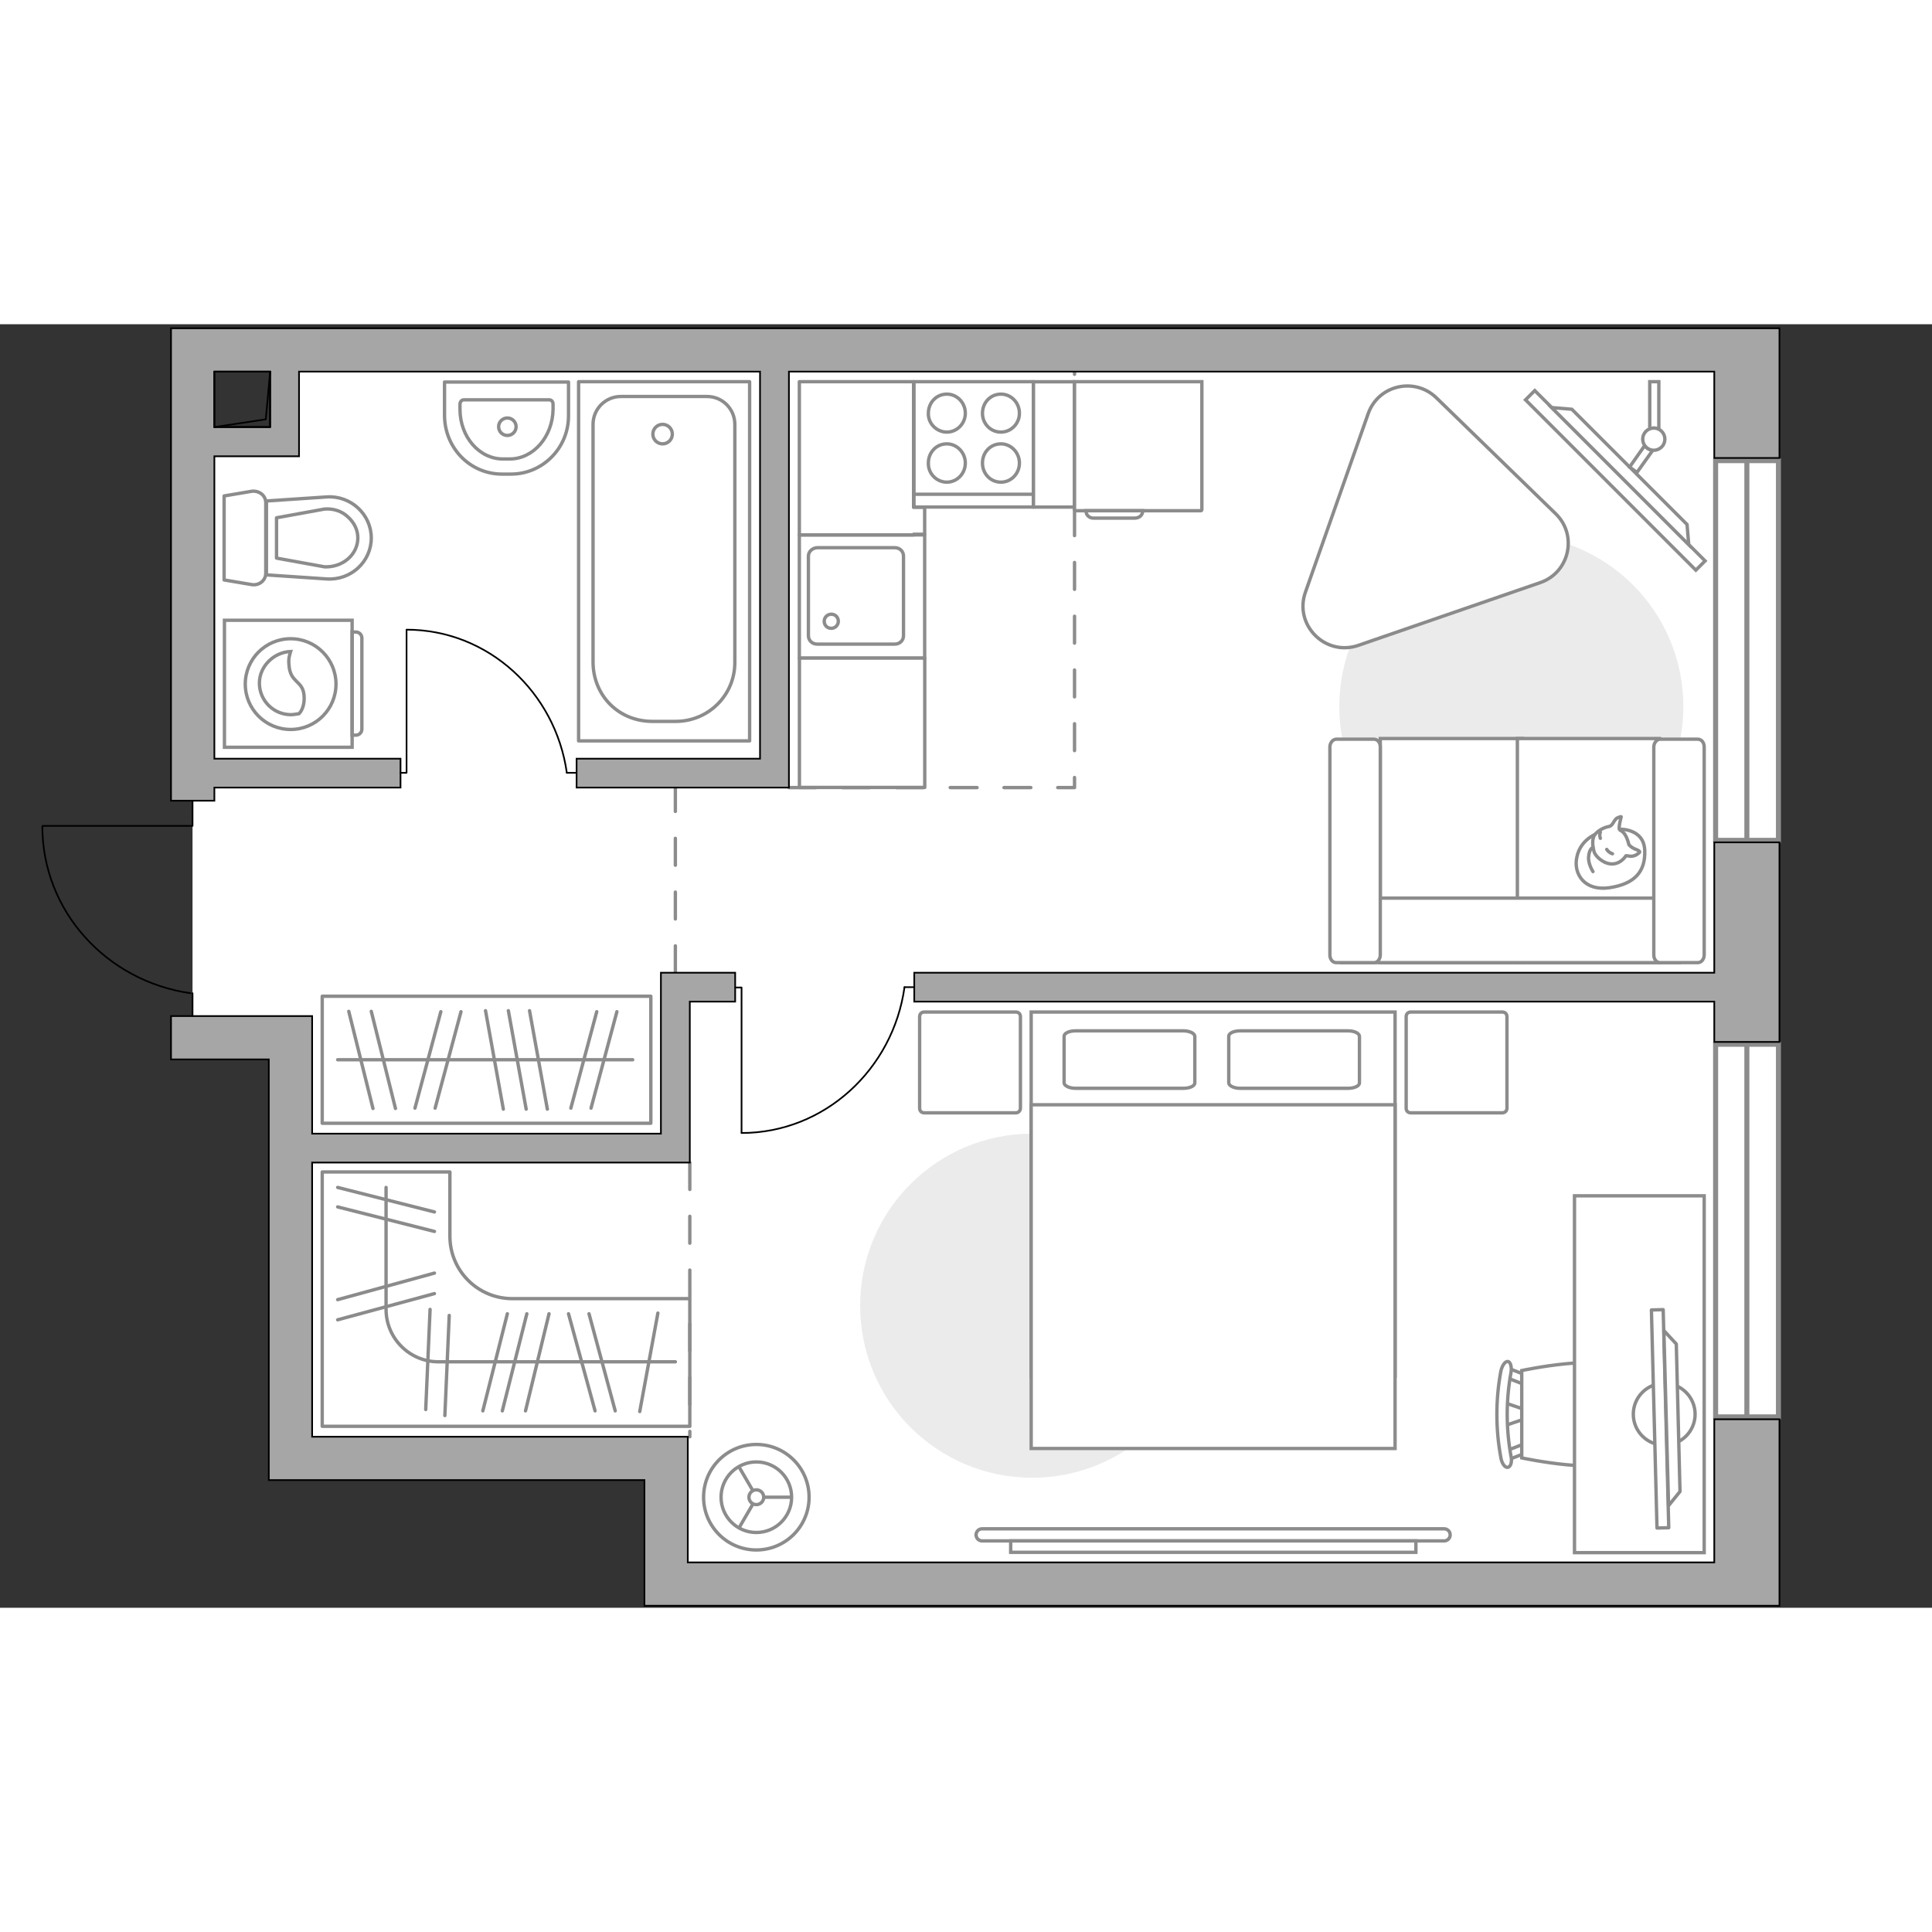 <?xml version="1.0" encoding="utf-8"?>
<!-- Generator: Adobe Illustrator 27.2.0, SVG Export Plug-In . SVG Version: 6.00 Build 0)  -->
<svg version="1.1" xmlns="http://www.w3.org/2000/svg" xmlns:xlink="http://www.w3.org/1999/xlink" x="0px" y="0px"
	 viewBox="0 0 575 382" style="enable-background:new 0 0 575 382;" xml:space="preserve" width="200" height="200">
<rect x="0" y="0" width="575" height="382" fill="#333333" stroke="none"/>
<style type="text/css">
	.st0{fill:#FFFFFF;}
	.st1{fill:#FFFFFF;stroke:#8C8C8C;stroke-width:1.5;stroke-linecap:round;stroke-miterlimit:10;}
	.st2{fill:none;stroke:#8C8C8C;stroke-linecap:round;stroke-linejoin:round;stroke-miterlimit:10;stroke-dasharray:8;}
	.st3{fill:#A6A6A6;stroke:#000000;stroke-width:0.5;stroke-miterlimit:10;}
	.st4{fill:none;stroke:#000000;stroke-width:0.5;stroke-linecap:round;stroke-linejoin:round;stroke-miterlimit:10;}
	.st5{fill:#FFFFFF;stroke:#8C8C8C;stroke-linecap:round;stroke-linejoin:round;stroke-miterlimit:10;}
	.st6{fill:#EBEBEB;}
	.st7{fill:#FFFFFF;stroke:#8C8C8C;stroke-miterlimit:10;}
	.st8{fill-rule:evenodd;clip-rule:evenodd;fill:#FFFFFF;fill-opacity:0.1;stroke:#8C8C8C;stroke-miterlimit:10;}
	.st9{fill:none;stroke:#8B8B8B;stroke-linecap:round;stroke-linejoin:round;stroke-miterlimit:10;}
	.st10{fill:none;stroke:#8C8C8C;stroke-linecap:round;stroke-linejoin:round;stroke-miterlimit:10;}
	.st11{fill:#FFFFFF;stroke:#8B8B8B;stroke-linecap:round;stroke-linejoin:round;stroke-miterlimit:10;}
	.st12{fill:none;}
</style>
<g id="bg_1_">
	<polygon class="st0" points="57.3,205.9 57.3,141.8 57.3,34.9 86.8,34.9 86.8,7.7 519.9,7.7 519.9,375 198.9,375 198.9,337.5 
		86.5,337.5 86.5,212.4 58.8,212.4 	"/>
</g>
<g id="windows_1_">
	<g>
		<rect x="510.6" y="214.3" class="st1" width="18.7" height="110.9"/>
		<line class="st1" x1="519.9" y1="214.3" x2="519.9" y2="325.2"/>
	</g>
	<g>
		<rect x="510.6" y="40.6" class="st1" width="18.7" height="113"/>
		<line class="st1" x1="519.9" y1="40.6" x2="519.9" y2="153.6"/>
	</g>
</g>
<g id="plan">
	<polyline class="st2" points="234.8,137.9 319.8,137.9 319.8,14.1 	"/>
	<line class="st2" x1="201" y1="193" x2="201" y2="137.9"/>
	<line class="st2" x1="205.3" y1="249.5" x2="205.3" y2="331.1"/>
	<g>
		<polygon class="st3" points="510.2,368.5 204.7,368.5 204.7,331.1 197.5,331.1 191.8,331.1 92.9,331.1 92.9,249.5 205.3,249.5 
			205.3,243.4 205.3,240.9 205.3,201.6 218.8,201.6 218.8,193 205.3,193 198.3,193 196.7,193 196.7,240.9 92.9,240.9 92.9,218.8 
			92.9,205.9 80,205.9 50.9,205.9 50.9,218.8 80,218.8 80,344 88.7,344 92.9,344 191.8,344 191.8,381.4 200.1,381.4 204.7,381.4 
			510.2,381.4 517.2,381.4 529.6,381.4 529.6,325.9 510.2,325.9 		"/>
		<polygon class="st3" points="510.2,193 272.1,193 272.1,201.6 510.2,201.6 510.2,213.6 529.6,213.6 529.6,154.2 510.2,154.2 		"/>
		<path class="st3" d="M519.9,1.2h-9.7H50.9V9v5.1v127.7h12.9v-3.9h55.4v-8.6H63.8v-90H89v-1.4v-7.2V14.1h137.2v115.2h-54.6v8.6
			h54.6h5.3h3.3V14.1h275.4v25.7h19.4V1.2H519.9z M80.4,30.6H63.8V14.1h16.6V30.6z"/>
	</g>
	<g>
		
			<rect x="63.8" y="14.1" transform="matrix(-1 -3.946411e-11 3.946411e-11 -1 144.175 44.704)" class="st4" width="16.6" height="16.5"/>
		<polyline class="st4" points="80.4,14.1 79.1,28.3 63.8,30.6 		"/>
	</g>
	<g>
		<polyline class="st4" points="12.7,149.3 57.3,149.3 57.3,141.8 		"/>
		<line class="st4" x1="57.3" y1="205.9" x2="57.3" y2="199.1"/>
		<path class="st4" d="M56.7,199.1c-25-3.6-44.1-24.4-44.1-49.7"/>
	</g>
	<g>
		<path id="wc_00000008111675120664616670000007542703518107095988_" class="st5" d="M96.5,55.1"/>
		<g id="Group_26_00000046297349397051102220000016774612521303361213_">
			<path id="Vector_130_00000150797652405476532890000012881289449549505664_" class="st5" d="M79.1,53.1v21c0,2.1-1.9,3.7-4.1,3.4
				l-8.3-1.4V51.1l8.3-1.4C77.2,49.5,79.1,51,79.1,53.1z"/>
			<path id="Vector_131_00000062885402411026769890000008321458013759952545_" class="st5" d="M110.5,63.6c0,7.1-6.1,12.7-13.3,12.2
				l-17.9-1.2V52.6l17.9-1.2C104.4,50.9,110.5,56.6,110.5,63.6z"/>
			<path id="Vector_132_00000060729507453947179280000009715006764256005251_" class="st5" d="M82.3,69.6l14.3,2.6
				c2.5,0.1,5-0.7,6.9-2.3c1.9-1.6,3-3.9,3-6.3c0-2.4-1.1-4.6-3-6.3c-1.8-1.7-4.3-2.5-6.9-2.3l-14.3,2.6V69.6z"/>
		</g>
	</g>
	<g>
		<path id="Vector_134_00000176035165715310501080000016591135928338286012_" class="st5" d="M152.1,44.6h-2.7
			c-9.5,0-17.1-7.8-17.1-17.5v-9.9l36.9,0v9.9C169.3,36.8,161.5,44.6,152.1,44.6z"/>
		<path id="Vector_133_00000097473755646671258810000016267784118929789328_" class="st5" d="M151.7,40.1h-2
			c-7.1,0-12.8-6.6-12.8-14.8v-1.5c0-0.7,0.5-1.3,1.1-1.3l25.5,0c0.6,0,1.1,0.5,1.1,1.3v1.5C164.5,33.5,158.7,40.1,151.7,40.1z"/>
		<circle class="st5" cx="151" cy="30.5" r="2.6"/>
	</g>
	<g>
		<g>
			<path id="Vector_135_00000031889945345945011500000013287220493342669995_" class="st5" d="M172.2,124V17.1h50.9V124H172.2z"/>
			<path id="Vector_136_00000151536447807107164380000004853952985662984871_" class="st5" d="M201.1,118.2h-6.9
				c-10.3,0-17.7-7.9-17.7-17.7V29.8c0-4.6,3.7-8.3,8.3-8.3h25.6c4.6,0,8.3,3.7,8.3,8.3v70.7C218.8,110.3,210.9,118.2,201.1,118.2z"
				/>
		</g>
		<circle class="st5" cx="197.2" cy="32.7" r="2.9"/>
	</g>
	<g>
		<g id="Group_27_00000044142274640735034220000008572702046081467823_">
			<path id="Vector_140_00000060722932456685801040000013156064136095492261_" class="st5" d="M275.2,99.4V62.7l-37.3,0l0,36.7
				L275.2,99.4z"/>
		</g>
		<path id="Vector_141_00000106844088383850504390000012747214552123045564_" class="st5" d="M240.6,69v23.7c0,1.4,1.1,2.5,2.6,2.5
			h23.1c1.5,0,2.6-1.1,2.6-2.5V69c0-1.4-1.1-2.5-2.6-2.5l-23.1,0C241.7,66.6,240.6,67.7,240.6,69z"/>
		<path id="Vector_139_00000099640263237152576350000006404582033448191636_" class="st5" d="M249.5,88.4c0,1.2-1,2.1-2.1,2.1
			c-1.2,0-2.1-0.9-2.1-2.1c0-1.2,1-2.1,2.1-2.1C248.6,86.3,249.5,87.2,249.5,88.4z"/>
	</g>
	<g>
		<path id="Vector_142_00000070104372415405869750000001888847677294404757_" class="st5" d="M307.6,17.1l-35.6,0l0,37.3l35.6,0
			L307.6,17.1z"/>
		<g id="Group_28_00000043448638502837852790000001287173990154105000_">
			<g id="Group_29_00000117654833240662305550000001266798819853293737_">
				<path id="Vector_143_00000120528061665054535660000008171340313635211914_" class="st5" d="M281.8,32.1c3,0,5.5-2.5,5.5-5.6
					c0-3.2-2.5-5.7-5.5-5.7c-3.1,0-5.5,2.5-5.5,5.7C276.2,29.6,278.8,32.1,281.8,32.1z"/>
				<path id="Vector_144_00000088099573813412865640000016863014509038872705_" class="st5" d="M281.8,47c3,0,5.5-2.5,5.5-5.7
					c0-3.1-2.5-5.7-5.5-5.7c-3.1,0-5.5,2.5-5.5,5.7C276.2,44.5,278.8,47,281.8,47z"/>
			</g>
			<g id="Group_30_00000129891834493786275540000004874868765354811789_">
				<path id="Vector_145_00000177478664822142402640000011727080609783195541_" class="st5" d="M297.9,32.1c3,0,5.5-2.5,5.5-5.6
					c0-3.2-2.5-5.7-5.5-5.7c-3.1,0-5.5,2.5-5.5,5.7C292.4,29.6,294.8,32.1,297.9,32.1z"/>
				<path id="Vector_146_00000181072870882641918260000016943744447949711027_" class="st5" d="M297.9,47c3,0,5.5-2.5,5.5-5.7
					c0-3.1-2.5-5.7-5.5-5.7c-3.1,0-5.5,2.5-5.5,5.7C292.4,44.5,294.8,47,297.9,47z"/>
			</g>
		</g>
		<path id="Vector_147_00000166645147979312660650000015030628599953089933_" class="st5" d="M271.9,50.6l35.2,0"/>
	</g>
</g>
<g id="furniture_1_">
	<path id="Vector_00000160872675838561696320000007839490628853027994_" class="st6" d="M398.6,113.8c0,28.3,22.9,51.2,51.2,51.2
		s51.2-22.9,51.2-51.2s-22.9-51.2-51.2-51.2S398.6,85.5,398.6,113.8z"/>
	<path id="Vector_00000147934370127265822620000012995316073986403995_" class="st6" d="M256,292.1c0,28.3,22.9,51.2,51.2,51.2
		s51.2-22.9,51.2-51.2s-22.9-51.2-51.2-51.2S256,263.8,256,292.1z"/>
	<g id="Group_34_00000018952078850741710720000000712659703709640078_">
		<path id="Vector_158_00000133496831294820854860000013438201095326691456_" class="st4" d="M220.7,240.6l0-43.2h-1.8"/>
		<path id="Vector_159_00000048465318806214390580000002773301327997946805_" class="st4" d="M272.1,197.3h-2.9"/>
		<path id="Vector_160_00000162340337852629951240000000731435740744673930_" class="st4" d="M269.2,197.3
			c-3.4,24.4-23.8,43.4-48.5,43.4"/>
	</g>
	<g id="Group_34_00000142856014534136796230000005737800964159935117_">
		<path id="Vector_158_00000027606966266565468690000010877240497123757501_" class="st4" d="M121,91l0,42.5h-1.8"/>
		<path id="Vector_159_00000096018391788689787820000007331063644776029342_" class="st4" d="M171.6,133.5h-2.9"/>
		<path id="Vector_160_00000137114849633104304710000004980268513092084097_" class="st4" d="M168.7,133.5
			c-3.4-24-23.4-42.6-47.7-42.6"/>
	</g>
	<g>
		<g>
			<path class="st7" d="M104.8,125.9l0-37.8l-38,0l0,37.8L104.8,125.9z"/>
			<path class="st8" d="M107.7,120.5l0-27.1c0-1-0.8-1.8-1.8-1.8l-1.1,0l0,30.7h1.1C106.9,122.3,107.7,121.5,107.7,120.5z"/>
		</g>
		<circle class="st7" cx="86.5" cy="107.1" r="13.5"/>
		<path class="st7" d="M90.5,110.6c-0.3-4.7-4.2-3.7-4.5-9.3c-0.2-1.8,0.2-2.9,0.5-3.9c-5,0.2-9.3,4.4-9.3,9.4
			c0,5.2,4.2,9.4,9.4,9.4c0.8,0,1.6-0.2,2.4-0.3C89.9,115,90.7,113.1,90.5,110.6z"/>
	</g>
	<path class="st9" d="M95.9,292.8L95.9,292.8l0-40.5h38v19.1c0,10.3,8.3,18.6,18.6,18.6h52.8v38H95.9V292.8z"/>
	<line class="st9" x1="190.4" y1="323.6" x2="195.8" y2="294.3"/>
	<line class="st9" x1="177.1" y1="323.4" x2="169.2" y2="294.5"/>
	<line class="st9" x1="183.1" y1="323.4" x2="175.3" y2="294.5"/>
	<line class="st9" x1="126.7" y1="323" x2="128" y2="293.2"/>
	<line class="st9" x1="132.4" y1="324.8" x2="133.7" y2="295"/>
	<line class="st9" x1="143.7" y1="323.4" x2="151" y2="294.5"/>
	<line class="st9" x1="156.4" y1="323.4" x2="163.4" y2="294.5"/>
	<line class="st9" x1="149.5" y1="323.4" x2="156.8" y2="294.5"/>
	<g>
		<line class="st9" x1="129.3" y1="288.5" x2="100.5" y2="296.3"/>
		<line class="st9" x1="129.3" y1="282.4" x2="100.5" y2="290.3"/>
		<line class="st9" x1="129.3" y1="270" x2="100.5" y2="262.7"/>
		<line class="st9" x1="129.3" y1="264.2" x2="100.5" y2="256.9"/>
	</g>
	<path class="st9" d="M114.9,256.9v36.3c0,8.6,7,15.6,15.6,15.6H201"/>
	<rect x="95.9" y="200" class="st10" width="97.8" height="37.8"/>
	<line class="st10" x1="144.5" y1="204.3" x2="149.8" y2="233.6"/>
	<line class="st10" x1="151.3" y1="204.3" x2="156.6" y2="233.6"/>
	<line class="st10" x1="157.6" y1="204.3" x2="162.9" y2="233.6"/>
	<line class="st10" x1="131.2" y1="204.6" x2="123.5" y2="233.3"/>
	<line class="st10" x1="137.2" y1="204.6" x2="129.5" y2="233.3"/>
	<line class="st10" x1="177.6" y1="204.6" x2="169.9" y2="233.3"/>
	<line class="st10" x1="183.6" y1="204.6" x2="175.9" y2="233.3"/>
	<line class="st10" x1="110.5" y1="204.5" x2="117.7" y2="233.4"/>
	<line class="st10" x1="103.8" y1="204.5" x2="111" y2="233.4"/>
	<line class="st10" x1="100.5" y1="218.9" x2="188.3" y2="218.9"/>
	<g>
		<path id="Vector_98_00000061432009627259302470000008389234001367043237_" class="st7" d="M306.9,313.1h108.3V204.7H306.9V313.1z"
			/>
		<path id="Vector_99_00000165954075815209861790000016799228966902017197_" class="st7" d="M415.2,334.6H306.9V232.3h95.5h12.8
			v13.9V334.6z"/>
		<path id="Vector_100_00000070831444397776335750000016978844294351271308_" class="st10" d="M352.2,210.3h-32.1
			c-1.9,0-3.4,0.7-3.4,1.6v13.9c0,0.8,1.5,1.6,3.4,1.6h32.1c1.9,0,3.4-0.7,3.4-1.6v-13.9C355.5,211,354,210.3,352.2,210.3z"/>
		<path id="Vector_101_00000157987134873996275590000011407364546057555862_" class="st10" d="M401.2,210.3h-32.1
			c-1.9,0-3.4,0.7-3.4,1.6v13.9c0,0.8,1.5,1.6,3.4,1.6h32.1c1.9,0,3.4-0.7,3.4-1.6v-13.9C404.5,211,403.1,210.3,401.2,210.3z"/>
	</g>
	<path id="Vector_5_00000155110419683818693020000008731764274861801654_" class="st5" d="M448.5,233.3v-27.2c0-0.9-0.6-1.4-1.4-1.4
		h-27.2c-0.9,0-1.4,0.6-1.4,1.4v27.2c0,0.9,0.6,1.4,1.4,1.4h27.2C447.9,234.7,448.5,234.1,448.5,233.3z"/>
	<path id="Vector_5_00000023240066612111262530000008545045420621365174_" class="st5" d="M303.7,233.3v-27.2c0-0.9-0.6-1.4-1.4-1.4
		h-27.2c-0.9,0-1.4,0.6-1.4,1.4v27.2c0,0.9,0.6,1.4,1.4,1.4h27.2C303.1,234.7,303.7,234.1,303.7,233.3z"/>
	<g>
		<path class="st7" d="M292.3,362.1c-1,0-1.8-0.8-1.8-1.8c0-1,0.8-1.8,1.8-1.8l137.5,0c1,0,1.8,0.8,1.8,1.8s-0.8,1.8-1.8,1.8H292.3z
			"/>
		<rect x="300.8" y="362.1" class="st7" width="120.6" height="3.4"/>
	</g>
	<g id="Group_2_00000022532094541567979350000005180036856837551031_">
		<g id="Group_3_00000134230294091938218710000016628948737413763462_">
			<path id="Vector_10_00000039842468642956908910000002613100931598585269_" class="st7" d="M447.6,320.9l7.3,2.5v2l-7.3,2.5V320.9
				z"/>
		</g>
		<g id="Group_4_00000083772668112846038890000015142042689658652562_">
			<path id="Vector_11_00000020390337124650915000000002196994657674374291_" class="st7" d="M454.7,334.7c0,0.7-0.4,1.2-0.8,1.3
				l-5.9,2.3c-0.6,0.2-1.1-0.2-1.2-1c-0.1-0.8,0.2-1.6,0.7-1.7l5.9-2.3c0.6-0.2,1.1,0.2,1.2,1C454.7,334.5,454.7,334.6,454.7,334.7z
				"/>
		</g>
		<g id="Group_5_00000010276565066679828570000000283961149520188836_">
			<path id="Vector_12_00000132777016113945944440000001549568090252720270_" class="st7" d="M454.7,314.1c0,0.1,0,0.2,0,0.4
				c-0.1,0.8-0.7,1.2-1.2,1l-5.9-2.3c-0.6-0.2-0.9-1-0.7-1.8c0.1-0.8,0.7-1.2,1.2-1l5.9,2.3C454.3,312.8,454.7,313.4,454.7,314.1z"
				/>
		</g>
		<path id="Vector_13_00000158747966925239666210000016277222989054913412_" class="st7" d="M483.4,311.4c4.6,4.6,4.6,21.4,0,26
			c-5.4,5.4-30.5,0-30.5,0v-26C452.9,311.4,478,306,483.4,311.4z"/>
		<path id="Vector_14_00000070088550048413365220000001172701917080834470_" class="st7" d="M449.7,312c-1.5,8.2-1.5,16.6,0,24.9
			c0.4,1.7-0.1,3.1-0.9,3.3c-0.8,0.2-1.8-1-2.1-2.8c-1.6-8.5-1.6-17.4,0-25.9c0.4-1.7,1.3-2.9,2.1-2.8
			C449.5,308.8,450,310.3,449.7,312z"/>
	</g>
	<path id="Vector_36_00000030482247387399514500000007403590487963321985_" class="st7" d="M468.6,365.5V259.4h38.6v85.8v20.4H468.6
		z"/>
	<g>
		<circle class="st11" cx="495.3" cy="324.4" r="9.2"/>
		<g>
			
				<rect x="461.7" y="323.8" transform="matrix(2.554044e-02 1 -1 2.554044e-02 807.003 -176.692)" class="st11" width="64.9" height="3.5"/>
			<polygon class="st11" points="500,347.4 498.9,303.5 495.2,299.5 496.6,351.6 			"/>
		</g>
	</g>
	<g>
		<circle class="st7" cx="225.1" cy="349.1" r="15.7"/>
		<circle class="st7" cx="225.1" cy="349.1" r="10.5"/>
		<circle class="st7" cx="225.1" cy="349.1" r="2.2"/>
		<path class="st7" d="M225.1,349.1"/>
		<line class="st7" x1="227.3" y1="349.1" x2="235.6" y2="349.1"/>
		<line class="st7" x1="224.1" y1="351.1" x2="219.9" y2="358.3"/>
		<line class="st7" x1="224.1" y1="347.2" x2="219.9" y2="340"/>
	</g>
	<g>
		<path id="Vector_55_00000157991818467649195200000011583635411749888187_" class="st7" d="M410.8,190h42.3v-66.7h-42.3V190z"/>
		<path id="Vector_56_00000093874250757571369990000001383625935865735554_" class="st7" d="M451.6,190h42.3v-66.7h-42.3V190z"/>
		<path id="Vector_57_00000137126171651076290290000001049939756444331909_" class="st7" d="M403.4,170.8l-4,19.2h100.4v-19.2H403.4
			z"/>
		<path id="Vector_58_00000032615240083645786820000015137435746697704614_" class="st7" d="M410.8,187.7v-61.9
			c0-1.3-0.8-2.3-1.9-2.3h-11.2c-1,0-1.9,1.1-1.9,2.3v61.9c0,1.3,0.8,2.3,1.9,2.3H409C410,190,410.8,188.9,410.8,187.7z"/>
		<path id="Vector_59_00000035509422382734585970000005138249818368884657_" class="st7" d="M507.2,187.7v-61.9
			c0-1.3-0.8-2.3-1.9-2.3h-11.2c-1,0-1.9,1.1-1.9,2.3v61.9c0,1.3,0.8,2.3,1.9,2.3h11.2C506.4,190,507.2,188.9,507.2,187.7z"/>
		<g>
			<path class="st5" d="M482.1,150.3c0,0,7.1-0.3,7.4,6.2s-3.1,10.1-10.5,11.2c-7.4,1.1-10.8-4.1-9.7-9.1
				C470.3,153.6,475,150.3,482.1,150.3z"/>
			<path class="st5" d="M484.8,154.9c0,0,0.7,0.9,2.1,1.4c1.3,0.5,1.1,0.8,1.1,0.8s-1.2,1.5-3.1,1.2c-1-0.2-1-0.1-1-0.1
				s-1.3,2.2-3.7,2.4c-2.5,0.3-5.1-1.9-5.7-3.4c-0.5-1.6-0.8-3.9,0.1-5.2c0.9-1.3,2.9-2.3,4.2-2.5c1.3-0.2,1.5-2.1,2.6-2.6
				c1.1-0.5,1.1-0.3,1.1-0.3s-0.9,3.3-0.5,3.8C482.2,150.9,483.7,150.5,484.8,154.9z"/>
			<path class="st5" d="M478.2,156.3c0,0,0.5,0.9,1.7,1.3"/>
			<path class="st5" d="M476.3,153c0,0-0.4-1,0-1.8"/>
			<path class="st10" d="M474.1,155.7c0,0-1.1,0.3-1.3,2.8c-0.2,2.1,1.3,4.4,1.3,4.4"/>
		</g>
	</g>
	<g>
		
			<rect x="444.9" y="44.6" transform="matrix(0.707 0.707 -0.707 0.707 173.764 -326.336)" class="st7" width="71.7" height="3.9"/>
		<polygon class="st7" points="502.1,59.6 467.8,25.3 461.8,24.8 502.6,65.6 		"/>
		<g>
			<path class="st7" d="M492.2,30.9c0.5,0,1.1,0.1,1.5,0.4V17.1H491v14C491.4,31,491.8,30.9,492.2,30.9z"/>
			<path class="st7" d="M491.9,37.5c-1-0.1-1.9-0.6-2.4-1.4l-4.5,6.4l2.2,1.6L491.9,37.5z"/>
		</g>
		<circle class="st7" cx="492.2" cy="34.2" r="3.3"/>
	</g>
	<path class="st11" d="M463,56.4l-35.5-34.5c-6.5-6.3-17.3-3.8-20.3,4.7l-18.7,53.2c-3.4,9.7,5.9,19.1,15.7,15.8l54.2-18.7
		C467.1,73.9,469.6,62.8,463,56.4z"/>
	
		<rect x="295" y="29.7" transform="matrix(-3.940600e-11 1 -1 -3.940600e-11 349.483 -277.882)" class="st11" width="37.3" height="12.2"/>
	
		<rect x="237.9" y="99.4" transform="matrix(-1 -3.940549e-11 3.940549e-11 -1 513.123 237.256)" class="st11" width="37.3" height="38.5"/>
	<polygon class="st11" points="271.9,62.5 275.2,62.5 275.2,54.5 271.9,54.5 271.9,17.1 237.9,17.1 237.9,62.7 271.9,62.7 	"/>
	<g>
		<path id="Vector_8_00000111161536895440052680000009463677412592118914_" class="st7" d="M320.1,55.5h37.3c0.1,0,0.3-0.1,0.3-0.3
			V17.1h-37.9v38.1C319.8,55.4,319.9,55.5,320.1,55.5z"/>
		<path id="Vector_9_00000157290249095095926350000001396467174784911752_" class="st7" d="M340.1,55.5h-16.9c0,1.3,1,2.2,2.2,2.2
			h12.3C339.1,57.7,340.1,56.8,340.1,55.5z"/>
	</g>
</g>
<g id="points">
	<path id="g" class="st12" d="M150.6,283.4"/>
	<path id="h" class="st12" d="M131.2,178.4"/>
	<path id="s" class="st12" d="M137.2,73.2"/>
	<path id="k" class="st12" d="M296.6,91.9"/>
	<path id="r1" class="st12" d="M361.1,283.4"/>
	<path id="r2" class="st12" d="M361.1,135.9"/>
</g>
</svg>
